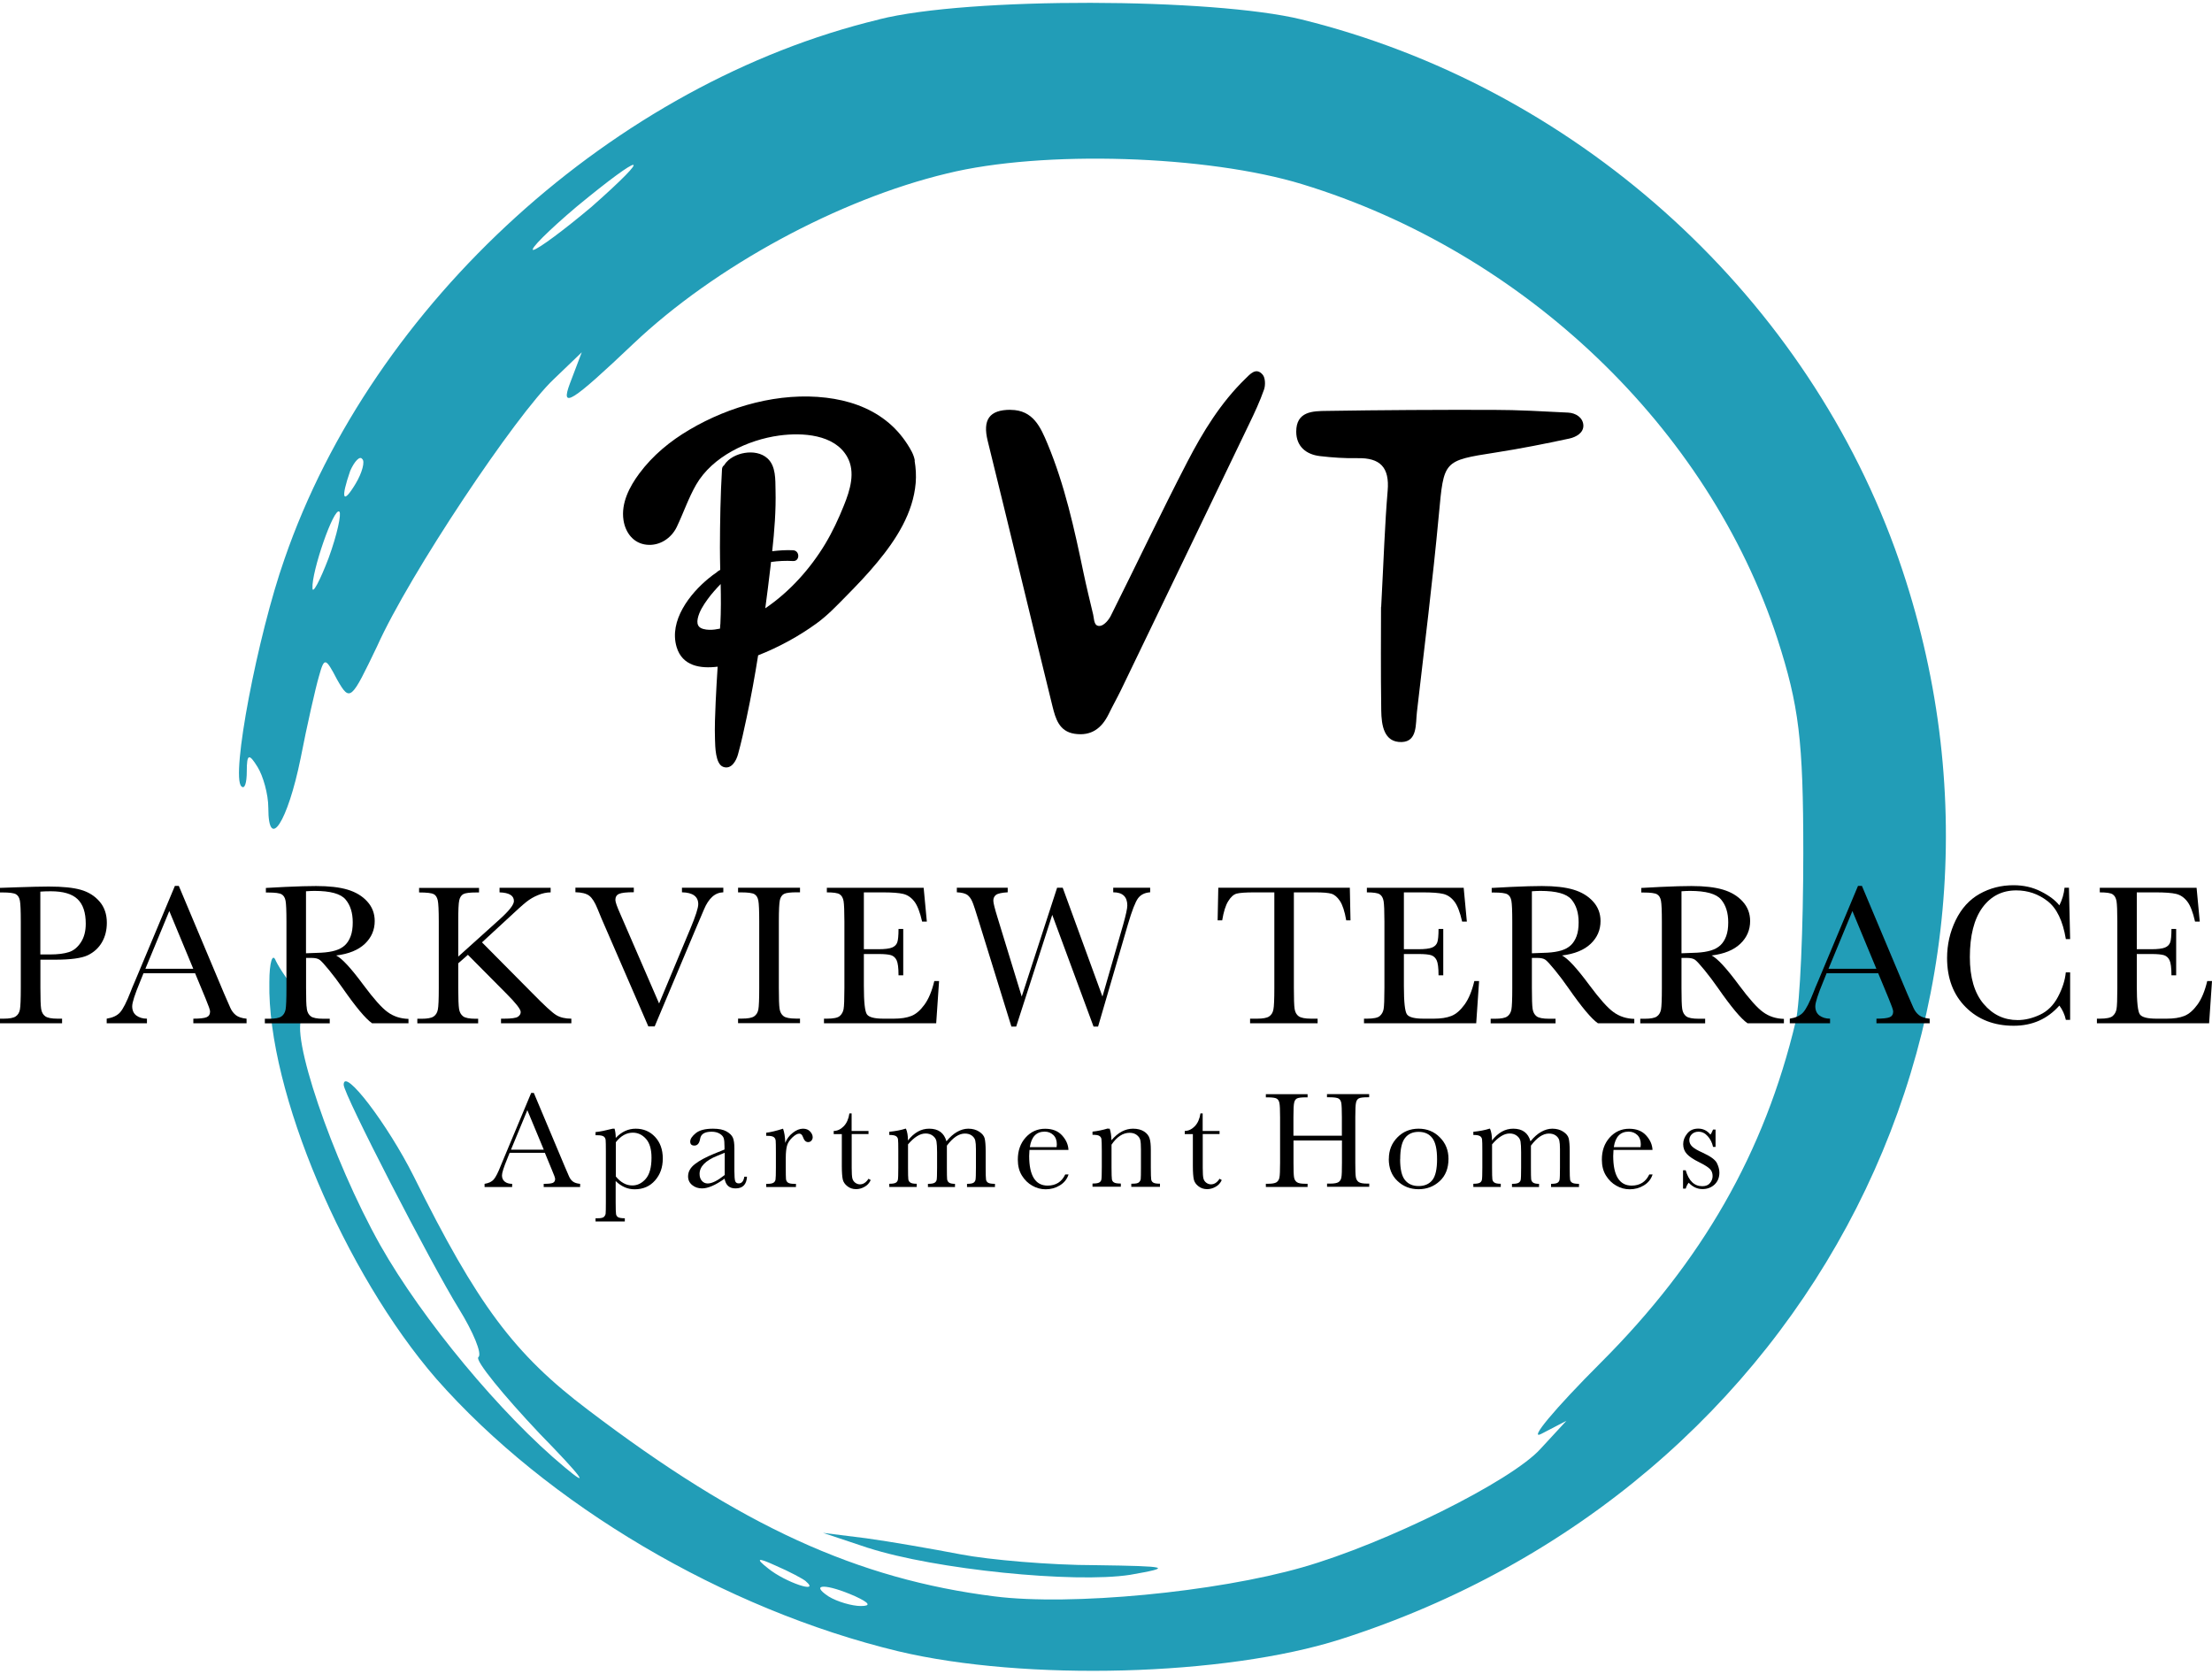 <?xml version="1.0" encoding="UTF-8"?>
<svg id="logos" xmlns="http://www.w3.org/2000/svg" viewBox="0 0 300 227">
  <defs>
    <style>
      .cls-1 {
        fill: #000;
      }

      .cls-1, .cls-2 {
        stroke-width: 0px;
      }

      .cls-2 {
        fill: #229db7;
      }
    </style>
  </defs>
  <g>
    <path class="cls-2" d="M119.22,2.64C83.43,11.25,50.56,41.06,38.58,75.83c-3.65,10.37-7.3,29.51-5.84,30.82.44.44.73-.44.73-2.05,0-2.34.29-2.48,1.46-.58.73,1.17,1.46,3.65,1.46,5.55,0,5.99,2.63,1.9,4.38-6.72.88-4.53,2.05-9.64,2.48-11.1.73-2.63.88-2.63,2.48.44,1.75,3.07,1.9,2.78,5.41-4.53,4.38-9.79,18.85-31.41,23.96-36.23l3.8-3.65-1.61,4.24c-1.31,3.51.15,2.63,8.62-5.41,11.1-10.52,27.9-19.58,42.51-23.08,13-3.21,35.35-2.48,48.21,1.46,30.09,9.2,55.08,33.02,64.43,61.65,2.92,9.06,3.51,13.73,3.51,29.07,0,10.08-.44,20.31-1.02,22.79-4.24,17.82-12.71,32.58-26.44,46.31-6.28,6.28-9.93,10.66-8.03,9.64l3.36-1.75-3.51,3.8c-3.94,4.38-21.04,12.86-32.29,16.07-11.69,3.36-31.41,5.26-41.78,3.94-18.55-2.34-34.33-9.5-55.08-25.27-10.08-7.6-15.05-14.32-23.67-31.7-3.51-7.01-9.5-14.9-9.5-12.42,0,1.31,11.83,24.25,15.63,30.39,1.9,3.07,3.21,6.14,2.63,6.57-.44.44,3.36,5.11,8.33,10.37,5.7,5.84,7.01,7.6,3.36,4.53-8.62-7.16-19.28-20.01-24.98-30.09-6.57-11.69-12.42-29.07-10.52-30.97.88-.88.58-2.05-.73-3.36-1.02-1.17-2.34-3.07-2.92-4.24-.44-1.17-.88.15-.88,2.92-.29,14.76,10.23,39.44,22.64,53.76,15.05,17.09,39.01,31.26,62.67,36.96,17.24,4.09,44.27,3.36,59.9-1.61,64.13-20.45,97.59-86.34,75.24-147.99-12.86-35.21-43.68-62.67-80.5-71.73-11.98-2.92-45.14-3.07-57.27,0ZM80.22,28.06c-3.65,3.07-7.16,5.7-7.89,5.84-.58,0,2.05-2.63,5.84-5.84,9.2-7.6,10.66-7.6,2.05,0ZM48.23,65.6c-1.75,2.92-2.05,2.05-.73-1.75.58-1.31,1.31-2.05,1.61-1.61.44.29,0,1.9-.88,3.36ZM44.57,75.68c-1.17,3.07-2.19,4.97-2.19,4.09-.15-2.19,2.92-11.1,3.65-10.37.29.29-.29,3.07-1.46,6.28ZM109.29,214.47c2.05,1.75-2.78.15-5.11-1.75q-2.63-2.05.88-.44c2.05.88,3.94,1.9,4.24,2.19ZM116.01,216.51c1.9.88,2.19,1.31.73,1.31-1.17,0-3.21-.58-4.38-1.31-2.63-1.75-.29-1.75,3.65,0Z"/>
    <path class="cls-2" d="M117.76,209.94c9.06,2.92,27.9,4.82,35.5,3.65,5.84-1.02,5.41-1.17-4.67-1.31-6.14,0-14.46-.73-18.26-1.46s-9.64-1.75-12.86-2.19l-5.84-.73,6.14,2.05Z"/>
  </g>
  <g>
    <g>
      <g>
        <path class="cls-1" d="M137.07,55.59c3.06.01,4.07,2.38,5,4.6,2.34,5.62,3.64,11.55,4.88,17.5.4,1.9.86,3.78,1.31,5.67.15.62.07,1.62.93,1.53.54-.06,1.17-.79,1.46-1.37,3.48-6.95,6.8-13.97,10.37-20.86,2.12-4.09,4.54-8.05,7.9-11.31.6-.58,1.43-1.6,2.33-.53.36.43.39,1.42.18,2.02-.56,1.6-1.28,3.14-2.02,4.67-5.78,12.03-11.58,24.06-17.38,36.08-.53,1.09-1.13,2.15-1.66,3.24-.95,1.95-2.37,3.03-4.63,2.69-2.11-.32-2.58-2.07-2.99-3.69-2.96-12.01-5.83-24.04-8.8-36.05-.69-2.81.18-4.21,3.12-4.2Z"/>
        <path class="cls-1" d="M187.32,82.33c.35-6.57.49-11.18.88-15.77.27-3.17-1.01-4.49-4.1-4.42-1.69.03-3.4-.08-5.08-.28-1.9-.22-3.21-1.33-3.22-3.3-.01-2.79,2.26-2.81,4.15-2.83,7.52-.12,15.04-.16,22.56-.14,3.39,0,6.78.2,10.16.37,1.03.05,2,.66,2.07,1.69.07,1.06-1.01,1.64-1.9,1.83-3.3.71-6.63,1.37-9.97,1.89-7.18,1.12-7.04,1.09-7.73,8.47-.83,8.92-1.94,17.81-2.97,26.72-.19,1.61.09,4.01-2.06,4.08-2.44.08-2.75-2.33-2.78-4.26-.08-5.33-.03-10.67-.03-14.04Z"/>
      </g>
      <path class="cls-1" d="M124.07,62.46c-.14-.83-.59-1.56-1.04-2.26-.78-1.2-1.74-2.27-2.87-3.15-2.33-1.83-5.18-2.76-8.1-3.11-6.34-.76-13.1,1.12-18.55,4.34-2.62,1.54-4.98,3.48-6.8,5.93-1.33,1.79-2.5,4.02-2.15,6.33.26,1.71,1.35,3.16,3.15,3.34,1.74.18,3.33-.87,4.07-2.4.91-1.9,1.58-3.91,2.63-5.74,2.21-3.83,7.01-6.09,11.27-6.67,3.1-.42,7.49-.19,9.22,2.89,1.17,2.07.38,4.55-.45,6.6-.72,1.8-1.55,3.58-2.55,5.24-1.99,3.3-4.79,6.46-8.11,8.7.25-1.85.48-3.71.7-5.57.03-.24.05-.47.08-.71.99-.14,1.99-.19,2.99-.13.94.05.94-1.41,0-1.46-.95-.05-1.89.02-2.83.13.3-2.75.52-5.52.45-8.29-.03-1.42.06-3.24-1.08-4.29-.82-.76-2.04-.93-3.11-.75-1.03.17-2.15.69-2.74,1.6-.01.02-.01.03-.02.05-.17.12-.3.3-.31.56-.21,3.53-.27,7.07-.28,10.61,0,1.01.02,2.03.04,3.04-.16.09-.32.17-.49.34-.36.25-.72.51-1.07.8-2.57,2.1-5.41,5.75-4.36,9.31.77,2.6,3.21,2.97,5.57,2.68-.1,1.6-.2,3.2-.27,4.8-.07,1.68-.15,3.38-.09,5.06.03.94.04,3.35,1.12,3.73,1.1.4,1.77-.85,2-1.7.45-1.64.82-3.31,1.17-4.98.6-2.8,1.11-5.62,1.56-8.45,2.8-1.1,5.51-2.58,7.91-4.32,1.48-1.07,2.7-2.36,3.98-3.66,1.48-1.5,2.94-3.02,4.28-4.65,2.56-3.09,4.86-6.67,5.2-10.76.08-1.01.02-2.02-.15-3.01ZM97.69,84.66c-.01.2-.03.4-.04.6-.48.1-.96.17-1.44.16-.56-.01-1.12-.14-1.38-.41-.23-.23-.31-.62-.2-1.12.2-.95.77-1.83,1.33-2.6.53-.74,1.15-1.42,1.78-2.08.04,1.82.05,3.65-.04,5.46Z"/>
    </g>
    <g>
      <g>
        <path class="cls-1" d="M5.48,130.13v3.86c0,1.45.03,2.39.1,2.84.07.45.25.78.55,1s.86.33,1.68.33h.61v.62H0v-.62h.49c.79,0,1.33-.1,1.63-.3.3-.2.5-.51.58-.93.08-.42.12-1.4.12-2.93v-9.01c0-1.46-.04-2.41-.12-2.83-.08-.43-.26-.72-.54-.88-.28-.16-.89-.24-1.82-.24h-.34v-.62l2.3-.08c1.84-.06,3.28-.1,4.31-.1,1.9,0,3.36.15,4.38.45,1.03.3,1.87.83,2.52,1.59.65.76.98,1.72.98,2.87,0,1-.22,1.89-.67,2.66-.45.77-1.09,1.35-1.92,1.75-.84.4-2.31.6-4.41.6h-2.02ZM5.48,129.45h1.31c1.06,0,1.91-.11,2.56-.32s1.19-.66,1.63-1.34.65-1.51.65-2.51c0-1.52-.37-2.63-1.12-3.34-.75-.71-1.95-1.06-3.63-1.06-.61,0-1.08.02-1.41.05v8.51Z"/>
        <path class="cls-1" d="M26.44,132h-6.98l-.47,1.17c-.7,1.69-1.06,2.79-1.06,3.31,0,.55.19.97.56,1.25.38.28.86.43,1.44.43v.62h-5.46v-.62c.81-.13,1.42-.41,1.82-.86.4-.45.88-1.39,1.44-2.83.04-.14.26-.66.65-1.57l5.34-12.75h.53l6.14,14.6.84,1.92c.19.43.45.77.77,1.02.32.25.8.41,1.44.47v.62h-7.22v-.62c.89,0,1.48-.07,1.8-.2.31-.13.47-.39.47-.78,0-.2-.21-.79-.62-1.78l-1.41-3.4ZM26.21,131.39l-3.25-7.83-3.24,7.83h6.49Z"/>
        <path class="cls-1" d="M55.41,138.78h-4.95c-.88-.61-2.22-2.22-4.03-4.82-.58-.83-1.18-1.63-1.8-2.39-.62-.76-1.05-1.23-1.29-1.4-.24-.17-.6-.25-1.1-.25h-.73v4.08c0,1.45.03,2.39.1,2.84.07.45.25.78.54,1,.29.22.86.33,1.69.33h.88v.62h-8.8v-.62h.6c.79,0,1.33-.1,1.63-.3.3-.2.49-.51.58-.93.08-.42.12-1.4.12-2.93v-9.01c0-1.46-.04-2.41-.12-2.83-.08-.43-.26-.72-.54-.88-.28-.16-.89-.24-1.82-.24h-.31v-.62l2.63-.14c1.75-.08,3.14-.12,4.17-.12,1.75,0,3.18.16,4.28.49,1.1.33,1.99.86,2.66,1.6.68.74,1.02,1.63,1.02,2.66,0,1.2-.44,2.23-1.33,3.08-.89.85-2.19,1.38-3.9,1.59.77.37,2.01,1.71,3.71,4.01,1.39,1.87,2.48,3.1,3.28,3.67.79.58,1.73.89,2.82.92v.62ZM41.51,129.29c.68-.02,1.38-.05,2.1-.08.72-.04,1.35-.14,1.88-.3.53-.16.96-.4,1.29-.71.33-.31.59-.72.78-1.23.19-.51.28-1.13.28-1.87,0-1.29-.32-2.33-.97-3.1-.65-.78-2.05-1.17-4.22-1.17-.33,0-.72.02-1.15.05v8.4Z"/>
        <path class="cls-1" d="M62.14,129.75l5.61-5.05c1.3-1.17,1.95-2,1.95-2.49,0-.75-.65-1.14-1.95-1.18v-.62h6.93v.62c-.57,0-1.14.13-1.71.37-.57.23-1.1.54-1.58.92-.48.38-1.37,1.18-2.67,2.4l-3.35,3.09,6.89,6.95c1.57,1.6,2.62,2.57,3.16,2.9.53.33,1.22.5,2.07.5v.62h-9.54v-.62h.37c1.03,0,1.67-.09,1.92-.26.25-.17.38-.38.38-.64,0-.38-.66-1.22-1.97-2.53l-5.19-5.23-1.31,1.15v3.35c0,1.45.04,2.39.11,2.84.07.45.26.78.55,1,.29.22.86.33,1.69.33h.35v.62h-8.25v-.62h.57c.79,0,1.33-.1,1.63-.3.3-.2.5-.51.58-.93.09-.42.13-1.4.13-2.93v-9.01c0-1.52-.05-2.49-.14-2.9-.1-.42-.28-.7-.56-.84-.28-.14-.94-.22-1.97-.22v-.62h8.13v.62h-.34c-.9,0-1.5.07-1.78.22-.28.15-.47.43-.56.83-.1.41-.14,1.37-.14,2.9v4.77Z"/>
        <path class="cls-1" d="M88.77,139.21h-.84l-6.34-14.61c-.12-.26-.3-.71-.56-1.36-.35-.87-.72-1.45-1.11-1.75-.39-.3-1.02-.46-1.88-.48v-.62h7.92v.62c-.99,0-1.65.07-1.99.22-.34.14-.51.42-.51.83,0,.26.21.88.64,1.84l5.29,12.2,4.24-10.15c.71-1.7,1.07-2.81,1.07-3.32,0-1.04-.74-1.58-2.21-1.61v-.62h5.61v.62c-.57.02-1.07.22-1.5.61-.43.39-.81.96-1.12,1.71l-1.23,2.89-5.46,12.98Z"/>
        <path class="cls-1" d="M100.1,121.02v-.62h8.4v.62h-.39c-.9,0-1.5.07-1.78.22-.28.15-.47.43-.56.83-.09.41-.14,1.37-.14,2.9v9.01c0,1.45.03,2.39.1,2.84.07.45.25.78.54,1,.29.22.86.33,1.69.33h.54v.62h-8.4v-.62h.54c.79,0,1.33-.1,1.63-.3.3-.2.5-.51.58-.93.08-.42.12-1.4.12-2.93v-9.01c0-1.46-.04-2.41-.12-2.83-.08-.43-.26-.72-.54-.88-.28-.16-.89-.24-1.82-.24h-.39Z"/>
        <path class="cls-1" d="M126.71,133.06h.65l-.39,5.72h-15.22v-.62h.38c.91,0,1.5-.12,1.77-.37.27-.24.44-.55.51-.93.07-.38.11-1.33.11-2.87v-9.01c0-1.4-.04-2.32-.11-2.76-.08-.44-.25-.75-.53-.93-.28-.18-.86-.26-1.74-.26v-.62h13.13l.43,4.58h-.64c-.29-1.28-.64-2.19-1.06-2.73-.42-.54-.92-.88-1.5-1.02-.58-.14-1.51-.21-2.79-.21h-2.55v7.71h1.95c.89,0,1.52-.08,1.88-.23.36-.15.59-.39.7-.7.11-.31.17-.92.17-1.82h.64v6.29h-.64c0-1.02-.09-1.7-.26-2.05-.17-.35-.42-.57-.75-.68-.33-.1-.89-.16-1.67-.16h-2.02v4.35c0,2.18.14,3.46.42,3.84.28.39,1.03.58,2.26.58h1.37c.97,0,1.76-.12,2.39-.37s1.22-.76,1.78-1.53c.56-.77,1.01-1.84,1.33-3.19Z"/>
        <path class="cls-1" d="M148.92,139.23h-.61l-5.6-15.15-4.89,15.15h-.65l-4.43-14.31c-.4-1.3-.68-2.17-.86-2.6-.18-.43-.41-.74-.69-.95-.29-.2-.76-.32-1.42-.35v-.62h6.9v.62c-.83.05-1.36.17-1.6.36-.24.19-.35.45-.35.78,0,.3.19,1.06.57,2.29l3.28,10.71,4.8-14.76h.76l5.39,14.76,2.81-9.76c.37-1.32.56-2.18.56-2.59,0-1.19-.64-1.79-1.91-1.79v-.62h5.01v.62c-.74.05-1.29.33-1.65.82-.36.49-.82,1.67-1.37,3.54l-4.04,13.84Z"/>
        <path class="cls-1" d="M165.76,124.82h-.62l.09-4.42h17.84l.09,4.42h-.58c-.21-1.21-.49-2.08-.85-2.62-.36-.54-.75-.87-1.17-.99-.42-.12-1.12-.18-2.13-.18h-2.95v12.97c0,1.44.03,2.38.1,2.83.07.45.25.79.55,1s.86.33,1.68.33h.89v.62h-9.16v-.62h.95c.79,0,1.33-.1,1.63-.3.3-.2.5-.51.58-.93.09-.42.13-1.4.13-2.93v-12.97h-2.72c-1.18,0-1.98.06-2.39.17s-.79.45-1.14,1.02c-.36.57-.63,1.44-.82,2.6Z"/>
        <path class="cls-1" d="M199.95,133.06h.65l-.39,5.72h-15.22v-.62h.38c.91,0,1.5-.12,1.77-.37.27-.24.44-.55.51-.93.07-.38.11-1.33.11-2.87v-9.01c0-1.4-.04-2.32-.11-2.76-.08-.44-.25-.75-.53-.93-.28-.18-.86-.26-1.74-.26v-.62h13.13l.43,4.58h-.64c-.29-1.28-.64-2.19-1.06-2.73-.42-.54-.92-.88-1.5-1.02-.58-.14-1.51-.21-2.79-.21h-2.55v7.71h1.95c.89,0,1.52-.08,1.88-.23.36-.15.59-.39.7-.7.11-.31.17-.92.17-1.82h.64v6.29h-.64c0-1.02-.09-1.7-.26-2.05-.17-.35-.42-.57-.75-.68-.33-.1-.89-.16-1.67-.16h-2.02v4.35c0,2.18.14,3.46.42,3.84.28.39,1.03.58,2.26.58h1.37c.97,0,1.76-.12,2.39-.37s1.22-.76,1.78-1.53c.56-.77,1.01-1.84,1.33-3.19Z"/>
        <path class="cls-1" d="M221.66,138.78h-4.95c-.88-.61-2.22-2.22-4.03-4.82-.58-.83-1.18-1.63-1.8-2.39-.62-.76-1.05-1.23-1.29-1.4-.24-.17-.6-.25-1.1-.25h-.73v4.08c0,1.45.03,2.39.1,2.84.07.45.25.78.54,1,.29.22.86.33,1.69.33h.88v.62h-8.8v-.62h.6c.79,0,1.33-.1,1.63-.3.3-.2.49-.51.58-.93.08-.42.12-1.4.12-2.93v-9.01c0-1.46-.04-2.41-.12-2.83-.08-.43-.26-.72-.54-.88-.28-.16-.89-.24-1.82-.24h-.31v-.62l2.63-.14c1.75-.08,3.14-.12,4.17-.12,1.75,0,3.18.16,4.28.49,1.1.33,1.99.86,2.66,1.6.68.74,1.02,1.63,1.02,2.66,0,1.2-.44,2.23-1.33,3.08-.89.85-2.19,1.38-3.9,1.59.77.37,2.01,1.71,3.71,4.01,1.39,1.87,2.48,3.1,3.28,3.67.79.58,1.73.89,2.82.92v.62ZM207.77,129.29c.68-.02,1.38-.05,2.1-.08.72-.04,1.35-.14,1.88-.3.53-.16.96-.4,1.29-.71.33-.31.59-.72.78-1.23.19-.51.28-1.13.28-1.87,0-1.29-.32-2.33-.97-3.1-.65-.78-2.05-1.17-4.22-1.17-.33,0-.72.02-1.15.05v8.4Z"/>
        <path class="cls-1" d="M241.95,138.78h-4.95c-.88-.61-2.22-2.22-4.03-4.82-.58-.83-1.18-1.63-1.8-2.39-.62-.76-1.05-1.23-1.29-1.4-.24-.17-.6-.25-1.1-.25h-.73v4.08c0,1.45.03,2.39.1,2.84.07.45.25.78.54,1,.29.22.86.33,1.69.33h.88v.62h-8.8v-.62h.6c.79,0,1.33-.1,1.63-.3.3-.2.49-.51.58-.93.08-.42.12-1.4.12-2.93v-9.01c0-1.46-.04-2.41-.12-2.83-.08-.43-.26-.72-.54-.88-.28-.16-.89-.24-1.82-.24h-.31v-.62l2.63-.14c1.75-.08,3.14-.12,4.17-.12,1.75,0,3.18.16,4.28.49,1.1.33,1.99.86,2.66,1.6.68.74,1.02,1.63,1.02,2.66,0,1.2-.44,2.23-1.33,3.08-.89.85-2.19,1.38-3.9,1.59.77.37,2.01,1.71,3.71,4.01,1.39,1.87,2.48,3.1,3.28,3.67.79.58,1.73.89,2.82.92v.62ZM228.06,129.29c.68-.02,1.38-.05,2.1-.08.72-.04,1.35-.14,1.88-.3.53-.16.96-.4,1.29-.71.33-.31.59-.72.78-1.23.19-.51.28-1.13.28-1.87,0-1.29-.32-2.33-.97-3.1-.65-.78-2.05-1.17-4.22-1.17-.33,0-.72.02-1.15.05v8.4Z"/>
        <path class="cls-1" d="M254.71,132h-6.98l-.47,1.17c-.7,1.69-1.06,2.79-1.06,3.31,0,.55.19.97.56,1.25.38.28.86.43,1.44.43v.62h-5.46v-.62c.81-.13,1.42-.41,1.82-.86.4-.45.88-1.39,1.44-2.83.04-.14.26-.66.65-1.57l5.34-12.75h.53l6.14,14.6.84,1.92c.19.43.45.77.77,1.02.32.25.8.41,1.44.47v.62h-7.22v-.62c.89,0,1.48-.07,1.8-.2.31-.13.47-.39.47-.78,0-.2-.21-.79-.62-1.78l-1.41-3.4ZM254.48,131.39l-3.25-7.83-3.24,7.83h6.49Z"/>
        <path class="cls-1" d="M280.18,131.88h.58v6.44h-.58c-.16-.73-.46-1.38-.88-1.94-1.62,1.83-3.68,2.74-6.19,2.74-2.66,0-4.83-.84-6.51-2.52-1.68-1.68-2.53-3.9-2.53-6.67,0-1.81.39-3.53,1.17-5.13.78-1.6,1.86-2.79,3.25-3.57,1.39-.78,2.92-1.17,4.58-1.17,1.37,0,2.62.28,3.73.85,1.12.56,1.95,1.19,2.5,1.88.39-.77.62-1.56.7-2.39h.6l.16,6.97h-.58c-.41-2.48-1.24-4.2-2.49-5.16-1.25-.97-2.66-1.45-4.24-1.45-1.92,0-3.45.78-4.59,2.34-1.13,1.56-1.7,3.8-1.7,6.71,0,2.76.62,4.87,1.86,6.34,1.24,1.47,2.78,2.2,4.62,2.2.98,0,1.99-.24,3.02-.72,1.03-.48,1.85-1.29,2.45-2.43.6-1.14.96-2.25,1.06-3.31Z"/>
        <path class="cls-1" d="M299.35,133.06h.65l-.39,5.72h-15.22v-.62h.38c.91,0,1.5-.12,1.77-.37.27-.24.44-.55.51-.93.07-.38.11-1.33.11-2.87v-9.01c0-1.4-.04-2.32-.11-2.76-.08-.44-.25-.75-.53-.93-.28-.18-.86-.26-1.74-.26v-.62h13.13l.43,4.58h-.64c-.29-1.28-.64-2.19-1.06-2.73-.42-.54-.92-.88-1.5-1.02-.58-.14-1.51-.21-2.79-.21h-2.55v7.71h1.95c.89,0,1.52-.08,1.88-.23.36-.15.59-.39.7-.7.11-.31.17-.92.17-1.82h.64v6.29h-.64c0-1.02-.09-1.7-.26-2.05-.17-.35-.42-.57-.75-.68-.33-.1-.89-.16-1.67-.16h-2.02v4.35c0,2.18.14,3.46.42,3.84.28.39,1.03.58,2.26.58h1.37c.97,0,1.76-.12,2.39-.37s1.22-.76,1.78-1.53c.56-.77,1.01-1.84,1.33-3.19Z"/>
      </g>
      <g>
        <path class="cls-1" d="M73.9,156.35h-4.78l-.32.8c-.48,1.16-.72,1.91-.72,2.26,0,.38.13.66.39.86.26.2.59.29.99.29v.43h-3.74v-.43c.56-.09.97-.28,1.24-.59.27-.31.6-.95.98-1.93.03-.09.18-.45.45-1.08l3.65-8.73h.36l4.2,9.99.57,1.32c.13.3.3.53.52.7.22.17.55.28.99.32v.43h-4.94v-.43c.61,0,1.02-.04,1.23-.13.21-.09.32-.27.32-.53,0-.14-.14-.54-.43-1.21l-.96-2.33ZM73.75,155.93l-2.23-5.36-2.22,5.36h4.44Z"/>
        <path class="cls-1" d="M83.1,153.08h.25c.1.35.16.76.16,1.25.4-.42.82-.73,1.27-.94.46-.21.94-.31,1.44-.31,1.05,0,1.93.37,2.62,1.11s1.05,1.71,1.05,2.93-.35,2.18-1.05,2.98c-.7.8-1.62,1.2-2.77,1.2-.47,0-.92-.09-1.35-.28-.43-.19-.84-.47-1.22-.84v2.88c0,.88.02,1.41.05,1.6.03.19.13.34.29.43s.46.14.9.14v.43h-3.97v-.43h.28c.44,0,.72-.06.86-.19.13-.13.21-.28.23-.46.02-.18.03-.69.03-1.53v-6.9c0-.81-.01-1.32-.03-1.53-.02-.21-.11-.37-.26-.48s-.43-.17-.83-.17h-.28v-.43c.61-.06,1.38-.22,2.32-.46ZM83.51,159.55c.33.41.69.72,1.06.92.37.21.77.31,1.18.31.7,0,1.31-.3,1.83-.9s.78-1.56.78-2.87c0-1.14-.25-1.99-.75-2.55s-1.1-.84-1.79-.84c-.43,0-.83.11-1.21.32s-.75.54-1.09.98v4.62Z"/>
        <path class="cls-1" d="M100.97,159.59h.34c-.06,1.06-.57,1.59-1.56,1.59-.42,0-.75-.11-1-.33-.24-.22-.4-.55-.48-.99-.62.44-1.18.77-1.69.99-.51.22-.97.33-1.37.33-.51,0-.96-.15-1.33-.45s-.56-.69-.56-1.18c0-.64.31-1.19.93-1.67.62-.48,1.48-.94,2.57-1.39l1.44-.58v-.37c0-.53-.03-.9-.1-1.14s-.24-.45-.53-.63-.66-.28-1.12-.28c-.93,0-1.44.31-1.55.93-.1.63-.36.95-.78.95-.38,0-.57-.18-.57-.54s.25-.73.75-1.14,1.28-.61,2.34-.61c.79,0,1.39.12,1.83.37s.72.53.86.84c.14.31.21.8.21,1.45v3.07c0,.72.04,1.18.11,1.38.07.2.23.31.48.31.41,0,.66-.3.76-.91ZM98.28,156.35l-1.01.41c-1.6.65-2.39,1.47-2.39,2.45,0,.39.1.7.31.94s.47.36.8.36c.29,0,.63-.1,1.01-.29.38-.19.81-.48,1.29-.86v-3Z"/>
        <path class="cls-1" d="M106.49,155.02c.21-.55.55-1.01,1.03-1.38.47-.37.93-.56,1.39-.56.41,0,.73.13.96.38.23.25.35.51.35.78,0,.18-.06.33-.18.47-.12.13-.27.19-.44.19-.31,0-.54-.23-.7-.69-.11-.31-.28-.46-.5-.46-.27,0-.58.18-.96.54-.37.36-.61.74-.71,1.13s-.16.92-.16,1.6v1.36c0,.81.01,1.32.03,1.53.02.21.11.37.26.48s.43.17.83.17h.26v.43h-4.03v-.43h.19c.37,0,.63-.05.79-.15.16-.1.25-.25.28-.43s.05-.72.05-1.6v-2.14c0-.82-.01-1.33-.03-1.54-.02-.21-.11-.37-.26-.48s-.43-.17-.83-.17h-.19v-.42c.58-.07,1.34-.25,2.28-.55.18.49.28,1.13.3,1.94Z"/>
        <path class="cls-1" d="M117.8,153.81h-2.29v4.59c0,.7.03,1.18.09,1.42s.19.44.39.59c.2.15.42.22.64.22.45,0,.83-.25,1.16-.76l.3.18c-.19.41-.47.72-.85.92-.37.21-.75.31-1.14.31-.45,0-.84-.13-1.17-.39-.34-.26-.55-.57-.63-.92-.08-.35-.13-.97-.13-1.85v-4.3h-1.1v-.43c.51-.01.96-.23,1.36-.64s.66-1,.77-1.74h.3v2.38h2.29v.43Z"/>
        <path class="cls-1" d="M122.78,153.08h.09c.18.41.27.95.27,1.6.41-.53.86-.93,1.34-1.2.48-.27.99-.4,1.54-.4.62,0,1.13.14,1.52.43s.66.71.82,1.28c.47-.57.95-1,1.45-1.28s1-.43,1.51-.43c.59,0,1.08.14,1.49.41s.66.58.74.93.13.91.13,1.68v2.28c0,.88.02,1.42.05,1.61.03.19.13.33.3.43.16.09.47.14.91.14v.43h-3.79v-.43c.4,0,.68-.04.85-.13.16-.09.26-.23.3-.41s.06-.73.06-1.64v-2.53c0-.51-.03-.9-.09-1.16-.06-.26-.21-.48-.46-.67s-.57-.28-.96-.28-.81.14-1.21.41c-.4.27-.81.68-1.22,1.23v3c0,.81.01,1.32.03,1.53.02.21.11.37.26.48.15.11.42.17.81.17v.43h-3.67v-.43c.41,0,.7-.04.87-.13.16-.09.27-.22.31-.4.04-.18.06-.73.06-1.65v-2.11c0-.67-.03-1.15-.08-1.45-.05-.3-.21-.56-.48-.77-.27-.21-.6-.32-.99-.32s-.77.12-1.17.37c-.4.25-.81.62-1.22,1.11v3.16c0,.83.01,1.35.04,1.56.02.2.12.36.28.46.16.11.45.16.86.16v.43h-3.72v-.43c.41,0,.69-.04.86-.13.16-.09.26-.22.3-.4s.06-.73.06-1.64v-2.27c0-.87-.01-1.4-.04-1.59-.03-.19-.12-.34-.29-.44-.16-.1-.46-.15-.89-.15v-.43c.88-.09,1.6-.23,2.18-.42Z"/>
        <path class="cls-1" d="M144.92,155.96h-5.3c-.02.37-.04.64-.04.82,0,1.34.21,2.34.63,3.01.42.67,1.04,1.01,1.87,1.01,1.12,0,1.92-.51,2.39-1.51h.45c-.2.63-.59,1.12-1.18,1.48s-1.23.53-1.92.53c-.64,0-1.25-.16-1.82-.49-.57-.32-1.04-.78-1.41-1.38s-.55-1.31-.55-2.16c0-1.2.35-2.2,1.06-2.99s1.59-1.19,2.64-1.19c1,0,1.76.3,2.31.91s.83,1.26.86,1.97ZM143.3,155.58c.02-.14.03-.27.03-.38,0-.54-.16-.97-.48-1.27-.32-.3-.71-.45-1.17-.45-1.12,0-1.8.7-2.01,2.1h3.64Z"/>
        <path class="cls-1" d="M150.25,153.08h.25c.14.38.22.91.24,1.57.45-.53.91-.92,1.4-1.18s1-.39,1.53-.39c.61,0,1.1.13,1.49.38.39.25.63.56.75.93s.17.9.17,1.61v2.37c0,.88.02,1.41.05,1.6s.13.34.29.43c.16.1.47.14.9.14v.43h-3.89v-.43h.18c.45,0,.74-.06.87-.2.14-.13.21-.28.23-.45s.03-.68.03-1.53v-2.45c0-.6-.03-1.03-.09-1.29-.06-.26-.22-.48-.47-.68-.26-.2-.58-.3-.98-.3-.45,0-.88.13-1.29.4-.41.27-.8.67-1.16,1.21v3.1c0,.88.02,1.41.05,1.6.03.19.13.34.3.43.16.1.47.14.91.14v.43h-3.84v-.43c.43,0,.72-.04.89-.13s.27-.22.31-.39c.04-.18.06-.73.06-1.65v-2.26c0-.88-.02-1.42-.05-1.61-.03-.19-.13-.33-.3-.43-.16-.1-.47-.14-.91-.14v-.43c.68-.07,1.38-.22,2.09-.43Z"/>
        <path class="cls-1" d="M165.41,153.81h-2.29v4.59c0,.7.03,1.18.09,1.42s.19.44.39.59c.2.15.42.22.64.22.45,0,.83-.25,1.16-.76l.3.18c-.19.41-.47.72-.85.92-.37.21-.75.31-1.14.31-.45,0-.84-.13-1.17-.39-.34-.26-.55-.57-.63-.92-.08-.35-.13-.97-.13-1.85v-4.3h-1.1v-.43c.51-.01.96-.23,1.36-.64s.66-1,.77-1.74h.3v2.38h2.29v.43Z"/>
        <path class="cls-1" d="M182,154.68h-6.57v3.03c0,.99.02,1.64.07,1.94.05.31.17.53.38.68.2.15.58.22,1.14.22h.32v.43h-5.66v-.43h.32c.54,0,.91-.07,1.12-.2.21-.14.34-.35.4-.63.06-.29.09-.96.09-2.01v-6.17c0-1-.03-1.65-.09-1.94-.06-.29-.18-.49-.37-.6-.19-.11-.6-.17-1.24-.17h-.23v-.43h5.66v.43h-.23c-.61,0-1.01.05-1.21.15-.19.1-.32.29-.38.57-.07.28-.1.94-.1,1.98v2.5h6.57v-2.5c0-1-.03-1.65-.08-1.94-.06-.29-.18-.49-.37-.6-.19-.11-.6-.17-1.24-.17h-.33v-.43h5.72v.43h-.19c-.62,0-1.02.05-1.21.15-.19.1-.32.29-.38.57-.07.28-.1.94-.1,1.98v6.17c0,.99.02,1.64.07,1.94.05.31.17.53.38.68s.59.22,1.15.22h.29v.43h-5.72v-.43h.44c.53,0,.9-.07,1.11-.2.21-.14.34-.35.39-.63.06-.29.08-.96.08-2.01v-3.03Z"/>
        <path class="cls-1" d="M188.36,157.17c0-1.16.39-2.13,1.17-2.92s1.74-1.17,2.87-1.17,2.11.39,2.88,1.18c.78.78,1.17,1.75,1.17,2.91,0,1.28-.4,2.29-1.19,3.02-.79.73-1.75,1.1-2.87,1.1s-2.07-.37-2.86-1.12c-.79-.74-1.18-1.74-1.18-3ZM189.89,157.22c0,1.35.22,2.29.66,2.83s1.05.81,1.85.81,1.43-.27,1.86-.81c.43-.54.64-1.49.64-2.83s-.21-2.29-.64-2.86-1.05-.85-1.86-.85-1.43.28-1.86.85c-.43.56-.64,1.52-.64,2.86Z"/>
        <path class="cls-1" d="M201.99,153.08h.09c.18.41.27.95.27,1.6.41-.53.86-.93,1.34-1.2.48-.27.99-.4,1.54-.4.62,0,1.13.14,1.52.43s.66.71.82,1.28c.47-.57.95-1,1.45-1.28s1-.43,1.51-.43c.59,0,1.08.14,1.49.41s.66.58.74.93.13.91.13,1.68v2.28c0,.88.02,1.42.05,1.61.03.19.13.33.3.43.16.09.47.14.91.14v.43h-3.79v-.43c.4,0,.68-.04.85-.13.16-.09.26-.23.3-.41s.06-.73.06-1.64v-2.53c0-.51-.03-.9-.09-1.16-.06-.26-.21-.48-.46-.67s-.57-.28-.96-.28-.81.14-1.21.41c-.4.27-.81.68-1.22,1.23v3c0,.81.01,1.32.03,1.53.02.21.11.37.26.48.15.11.42.17.81.17v.43h-3.67v-.43c.41,0,.7-.04.87-.13.16-.09.27-.22.31-.4.04-.18.06-.73.06-1.65v-2.11c0-.67-.03-1.15-.08-1.45-.05-.3-.21-.56-.48-.77-.27-.21-.6-.32-.99-.32s-.77.12-1.17.37c-.4.25-.81.62-1.22,1.11v3.16c0,.83.01,1.35.04,1.56.02.2.12.36.28.46.16.11.45.16.86.16v.43h-3.72v-.43c.41,0,.69-.04.86-.13.16-.09.26-.22.3-.4s.06-.73.06-1.64v-2.27c0-.87-.01-1.4-.04-1.59-.03-.19-.12-.34-.29-.44-.16-.1-.46-.15-.89-.15v-.43c.88-.09,1.6-.23,2.18-.42Z"/>
        <path class="cls-1" d="M224.13,155.96h-5.3c-.02.37-.04.64-.04.82,0,1.34.21,2.34.63,3.01.42.67,1.04,1.01,1.87,1.01,1.12,0,1.92-.51,2.39-1.51h.45c-.2.63-.59,1.12-1.18,1.48s-1.23.53-1.92.53c-.64,0-1.25-.16-1.82-.49-.57-.32-1.04-.78-1.41-1.38s-.55-1.31-.55-2.16c0-1.2.35-2.2,1.06-2.99s1.59-1.19,2.64-1.19c1,0,1.76.3,2.31.91s.83,1.26.86,1.97ZM222.5,155.58c.02-.14.03-.27.03-.38,0-.54-.16-.97-.48-1.27-.32-.3-.71-.45-1.17-.45-1.12,0-1.8.7-2.01,2.1h3.64Z"/>
        <path class="cls-1" d="M228.26,161.22v-2.5h.36c.42,1.44,1.17,2.16,2.25,2.16.47,0,.82-.14,1.05-.43.23-.28.35-.6.35-.94,0-.4-.12-.72-.37-.97-.25-.25-.74-.56-1.47-.92-.77-.38-1.32-.75-1.65-1.11-.33-.36-.5-.8-.5-1.33s.18-.98.54-1.43c.36-.46.86-.68,1.51-.68s1.21.27,1.64.81c.09-.09.21-.32.36-.68h.34v2.35h-.34c-.12-.56-.36-1.05-.72-1.45-.36-.41-.77-.61-1.26-.61-.37,0-.67.12-.9.34s-.34.5-.34.8c0,.33.13.62.38.86.25.25.72.53,1.42.84,1.05.48,1.69.94,1.93,1.39.23.46.35.9.35,1.32,0,.66-.22,1.2-.65,1.61-.44.41-.98.62-1.65.62-.7,0-1.32-.29-1.86-.86-.17.19-.3.45-.41.8h-.36Z"/>
      </g>
    </g>
  </g>
</svg>